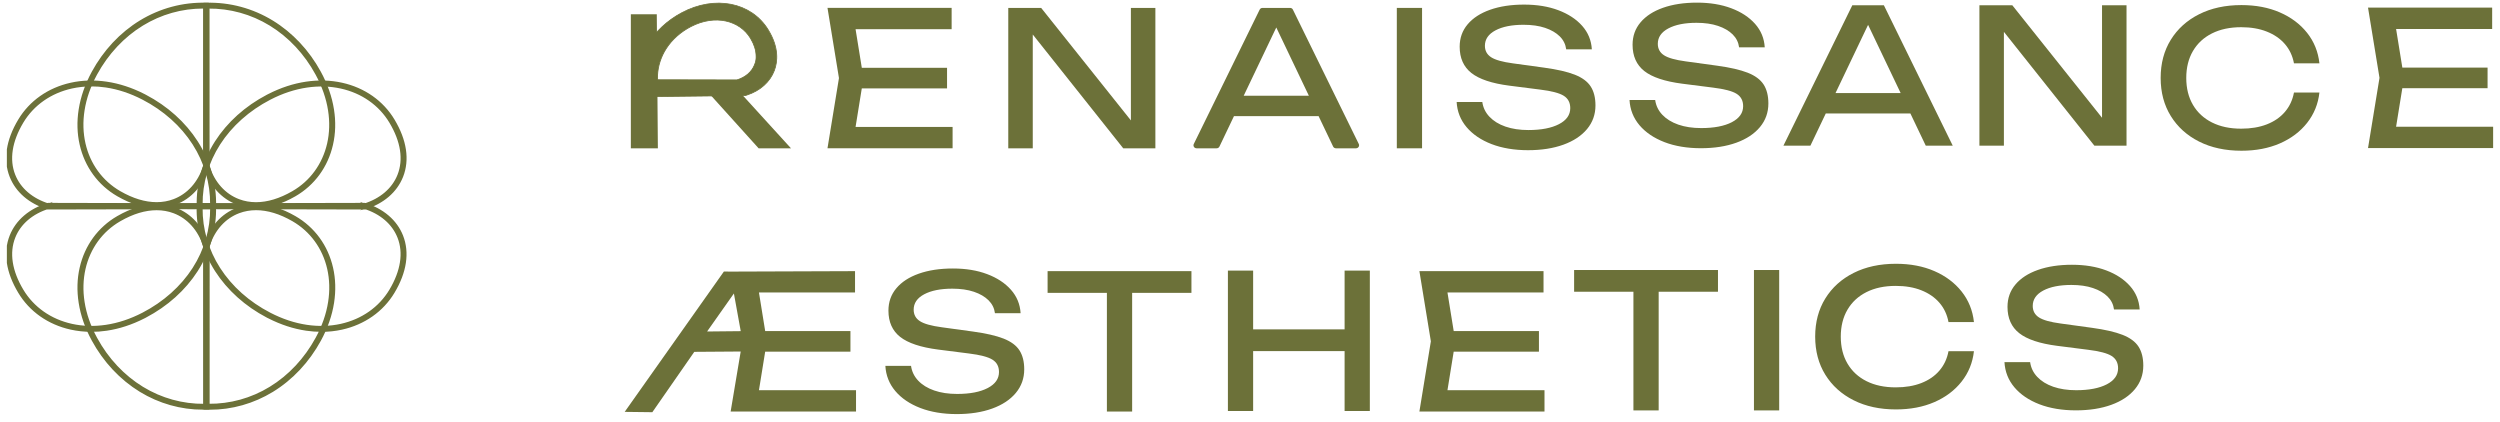 <?xml version="1.0" encoding="UTF-8"?> <svg xmlns="http://www.w3.org/2000/svg" width="243" height="41" viewBox="0 0 243 41" fill="none"> <g clip-path="url(#clip0_707_497)"> <path d="M24.889 20.038C24.268 20.038 23.674 19.932 23.114 19.722C21.643 19.168 20.531 17.935 19.989 16.242L19.983 16.227V16.212L19.977 0.454H20.076C22.309 0.392 24.506 0.982 26.429 2.155C28.321 3.312 29.912 5.01 31.033 7.069C31.675 8.252 32.097 9.464 32.287 10.676C32.468 11.829 32.435 12.956 32.194 14.027C31.714 16.127 30.449 17.864 28.631 18.914C27.336 19.663 26.07 20.041 24.892 20.041L24.889 20.038ZM20.188 16.198C20.712 17.82 21.779 19.006 23.186 19.536C23.722 19.737 24.295 19.84 24.889 19.84C26.028 19.84 27.26 19.471 28.523 18.74C30.292 17.72 31.524 16.029 31.989 13.983C32.227 12.938 32.257 11.835 32.082 10.709C31.895 9.52 31.479 8.329 30.849 7.167C29.747 5.14 28.18 3.465 26.317 2.329C24.458 1.194 22.336 0.616 20.178 0.654L20.184 16.203L20.188 16.198Z" fill="#6C7139" stroke="#6C7139" stroke-width="0.208" stroke-miterlimit="10"></path> <path d="M24.882 20.119C24.252 20.119 23.643 20.01 23.077 19.798C21.579 19.235 20.452 17.981 19.901 16.268L19.891 16.229V16.215L19.885 0.376L20.066 0.37C22.317 0.311 24.529 0.904 26.464 2.087C28.369 3.252 29.972 4.96 31.099 7.033C31.747 8.222 32.172 9.446 32.362 10.667C32.545 11.829 32.512 12.967 32.265 14.047C31.783 16.17 30.502 17.925 28.664 18.987C27.356 19.742 26.084 20.125 24.882 20.125V20.119ZM20.06 16.215C20.597 17.884 21.688 19.102 23.134 19.645C23.683 19.851 24.27 19.954 24.879 19.954C26.048 19.954 27.293 19.58 28.576 18.84C30.376 17.801 31.626 16.085 32.099 14.005C32.34 12.947 32.374 11.829 32.193 10.687C32.003 9.484 31.584 8.281 30.948 7.107C29.836 5.06 28.254 3.373 26.374 2.225C24.466 1.06 22.287 0.473 20.069 0.532H20.051L20.057 16.215H20.06ZM24.882 19.919C24.276 19.919 23.692 19.816 23.149 19.612C21.718 19.075 20.636 17.869 20.102 16.223V16.2L20.09 0.571H20.172C22.348 0.532 24.484 1.113 26.355 2.258C28.23 3.402 29.806 5.086 30.918 7.127C31.554 8.298 31.973 9.499 32.16 10.696C32.337 11.835 32.307 12.947 32.066 14.002C31.596 16.07 30.352 17.778 28.561 18.813C27.287 19.55 26.048 19.925 24.885 19.925L24.882 19.919ZM20.265 16.185C20.783 17.778 21.829 18.94 23.209 19.459C23.734 19.657 24.297 19.757 24.882 19.757C26.015 19.757 27.223 19.391 28.474 18.668C30.222 17.66 31.439 15.987 31.901 13.964C32.136 12.929 32.166 11.838 31.991 10.72C31.807 9.54 31.394 8.357 30.767 7.204C29.674 5.19 28.115 3.526 26.265 2.396C24.445 1.285 22.369 0.709 20.256 0.73L20.262 16.185H20.265Z" fill="#6C7139" stroke="#6C7139" stroke-width="0.208" stroke-miterlimit="10"></path> <path d="M35.423 20.176L19.303 20.14V20.043C19.246 17.857 19.855 15.71 21.06 13.831C22.247 11.982 23.986 10.428 26.093 9.339C27.301 8.714 28.543 8.304 29.781 8.121C30.96 7.947 32.111 7.983 33.202 8.225C35.347 8.699 37.116 9.941 38.183 11.723C39.346 13.663 39.627 15.53 38.997 17.123C38.427 18.562 37.161 19.645 35.435 20.173L35.42 20.179L35.423 20.176ZM19.505 19.94L35.393 19.975C37.053 19.465 38.267 18.427 38.81 17.049C39.416 15.516 39.138 13.708 38.011 11.823C36.972 10.089 35.248 8.879 33.16 8.419C32.093 8.183 30.966 8.151 29.814 8.319C28.6 8.499 27.38 8.9 26.192 9.516C24.119 10.59 22.404 12.118 21.238 13.938C20.072 15.755 19.475 17.828 19.508 19.94H19.505Z" fill="#6C7139"></path> <path d="M26.093 9.339C23.986 10.428 22.247 11.982 21.06 13.831C19.855 15.71 19.246 17.857 19.303 20.043V20.14L35.423 20.176L35.42 20.179L35.435 20.173C37.161 19.645 38.427 18.562 38.997 17.123C39.627 15.53 39.346 13.663 38.183 11.723C37.116 9.941 35.347 8.699 33.202 8.225C32.111 7.983 30.96 7.947 29.781 8.121C28.543 8.304 27.301 8.714 26.093 9.339ZM26.093 9.339L26.141 9.428M19.505 19.94L35.393 19.975C37.053 19.465 38.267 18.427 38.81 17.049C39.416 15.516 39.138 13.708 38.011 11.823C36.972 10.089 35.248 8.879 33.16 8.419C32.093 8.183 30.966 8.151 29.814 8.319C28.6 8.499 27.38 8.9 26.192 9.516C24.119 10.59 22.404 12.118 21.238 13.938C20.072 15.755 19.475 17.828 19.508 19.94H19.505Z" stroke="#6C7139" stroke-width="0.208" stroke-miterlimit="10"></path> <path d="M35.438 20.259H35.426L19.225 20.223V20.046C19.165 17.843 19.78 15.681 20.991 13.788C22.173 11.947 23.896 10.399 25.982 9.305L26.057 9.266H26.063L26.133 9.228C27.326 8.62 28.549 8.219 29.773 8.039C30.96 7.865 32.123 7.898 33.226 8.142C35.393 8.62 37.183 9.877 38.262 11.682C39.437 13.643 39.721 15.537 39.082 17.153C38.503 18.616 37.219 19.716 35.465 20.25L35.438 20.259ZM19.388 20.061L35.411 20.096C37.114 19.577 38.361 18.51 38.922 17.094C39.543 15.525 39.263 13.681 38.114 11.764C37.057 10.001 35.309 8.774 33.184 8.305C32.102 8.066 30.96 8.03 29.794 8.204C28.588 8.381 27.383 8.777 26.208 9.375L26.217 9.39L26.069 9.467L26.06 9.452C24.002 10.534 22.299 12.062 21.133 13.876C19.937 15.74 19.334 17.873 19.388 20.043V20.061ZM35.405 20.061H35.393L19.424 20.026V19.946C19.388 17.82 19.991 15.728 21.166 13.9C22.341 12.068 24.065 10.529 26.154 9.449C27.35 8.83 28.579 8.426 29.803 8.243C30.966 8.072 32.102 8.104 33.181 8.343C35.294 8.809 37.035 10.033 38.087 11.788C39.229 13.696 39.51 15.528 38.892 17.085C38.337 18.486 37.105 19.542 35.42 20.058H35.408L35.405 20.061ZM19.59 19.863L35.381 19.899C37.011 19.395 38.202 18.374 38.735 17.026C39.332 15.516 39.058 13.735 37.94 11.87C36.912 10.157 35.209 8.959 33.142 8.505C32.084 8.272 30.969 8.24 29.827 8.408C28.622 8.585 27.41 8.986 26.232 9.597C24.171 10.664 22.468 12.183 21.308 13.988C20.166 15.767 19.575 17.796 19.59 19.866V19.863Z" fill="#6C7139" stroke="#6C7139" stroke-width="0.208" stroke-miterlimit="10"></path> <path d="M15.231 20.038C15.852 20.038 16.445 19.932 17.006 19.722C18.476 19.168 19.588 17.935 20.131 16.242L20.137 16.227V16.212L20.143 0.454H20.044C17.81 0.392 15.614 0.982 13.691 2.155C11.798 3.312 10.207 5.01 9.086 7.069C8.444 8.252 8.022 9.464 7.832 10.676C7.652 11.829 7.685 12.956 7.926 14.027C8.405 16.127 9.671 17.864 11.488 18.914C12.784 19.663 14.05 20.041 15.228 20.041L15.231 20.038ZM19.932 16.198C19.408 17.82 18.341 19.006 16.933 19.536C16.397 19.737 15.825 19.84 15.231 19.84C14.092 19.84 12.859 19.471 11.596 18.74C9.827 17.72 8.595 16.029 8.131 13.983C7.893 12.938 7.863 11.835 8.037 10.709C8.224 9.52 8.64 8.329 9.27 7.167C10.373 5.14 11.94 3.465 13.802 2.329C15.662 1.194 17.783 0.616 19.941 0.654L19.935 16.203L19.932 16.198Z" fill="#6C7139" stroke="#6C7139" stroke-width="0.208" stroke-miterlimit="10"></path> <path d="M15.228 20.119C14.026 20.119 12.754 19.736 11.446 18.981C9.608 17.919 8.327 16.164 7.845 14.041C7.598 12.961 7.568 11.823 7.749 10.661C7.938 9.44 8.366 8.219 9.011 7.027C10.138 4.957 11.739 3.246 13.646 2.081C15.581 0.901 17.79 0.308 20.044 0.367L20.225 0.373V0.453L20.219 16.241L20.21 16.268C19.658 17.981 18.531 19.238 17.033 19.798C16.467 20.01 15.858 20.119 15.228 20.119ZM19.736 0.527C17.624 0.527 15.557 1.111 13.733 2.222C11.853 3.37 10.271 5.06 9.159 7.104C8.52 8.278 8.101 9.481 7.914 10.684C7.737 11.826 7.767 12.944 8.008 14.002C8.481 16.082 9.732 17.798 11.531 18.837C12.811 19.577 14.056 19.951 15.228 19.951C15.837 19.951 16.425 19.848 16.973 19.642C18.42 19.099 19.514 17.881 20.047 16.215V16.209L20.056 0.53H20.038C19.935 0.527 19.836 0.524 19.733 0.524L19.736 0.527ZM15.228 19.919C14.065 19.919 12.826 19.544 11.552 18.807C9.762 17.775 8.517 16.064 8.047 13.997C7.806 12.941 7.776 11.829 7.954 10.69C8.14 9.493 8.559 8.292 9.195 7.121C10.304 5.08 11.88 3.399 13.758 2.252C15.629 1.108 17.766 0.524 19.942 0.562H20.023V0.645L20.017 16.206V16.218C19.48 17.866 18.395 19.07 16.964 19.606C16.422 19.81 15.837 19.913 15.231 19.913L15.228 19.919ZM19.733 0.727C17.66 0.727 15.629 1.302 13.842 2.394C11.992 3.523 10.437 5.187 9.34 7.201C8.713 8.354 8.3 9.537 8.116 10.717C7.941 11.835 7.972 12.926 8.207 13.961C8.668 15.985 9.885 17.654 11.633 18.666C12.884 19.388 14.092 19.754 15.225 19.754C15.81 19.754 16.373 19.654 16.898 19.456C18.278 18.937 19.324 17.775 19.842 16.182L19.848 0.727C19.809 0.727 19.77 0.727 19.73 0.727H19.733Z" fill="#6C7139" stroke="#6C7139" stroke-width="0.208" stroke-miterlimit="10"></path> <path d="M4.691 20.176L20.811 20.14V20.043C20.868 17.857 20.259 15.71 19.054 13.831C17.866 11.982 16.128 10.428 14.021 9.339C12.813 8.714 11.571 8.304 10.332 8.121C9.154 7.947 8.003 7.983 6.912 8.225C4.766 8.699 2.997 9.941 1.931 11.723C0.764 13.663 0.481 15.53 1.111 17.123C1.68 18.562 2.946 19.645 4.673 20.173L4.688 20.179L4.691 20.176ZM20.609 19.94L4.721 19.975C3.061 19.465 1.846 18.427 1.304 17.049C0.698 15.516 0.975 13.708 2.102 11.823C3.142 10.089 4.866 8.879 6.954 8.419C8.021 8.183 9.148 8.151 10.299 8.319C11.514 8.499 12.734 8.9 13.922 9.516C15.995 10.59 17.71 12.118 18.876 13.938C20.042 15.755 20.639 17.828 20.606 19.94H20.609Z" fill="#6C7139"></path> <path d="M14.021 9.339C16.128 10.428 17.866 11.982 19.054 13.831C20.259 15.71 20.868 17.857 20.811 20.043V20.14L4.691 20.176L4.688 20.179L4.673 20.173C2.946 19.645 1.68 18.562 1.111 17.123C0.481 15.53 0.764 13.663 1.931 11.723C2.997 9.941 4.766 8.699 6.912 8.225C8.003 7.983 9.154 7.947 10.332 8.121C11.571 8.304 12.813 8.714 14.021 9.339ZM14.021 9.339L13.973 9.428M20.609 19.94L4.721 19.975C3.061 19.465 1.846 18.427 1.304 17.049C0.698 15.516 0.975 13.708 2.102 11.823C3.142 10.089 4.866 8.879 6.954 8.419C8.021 8.183 9.148 8.151 10.299 8.319C11.514 8.499 12.734 8.9 13.922 9.516C15.995 10.59 17.71 12.118 18.876 13.938C20.042 15.755 20.639 17.828 20.606 19.94H20.609Z" stroke="#6C7139" stroke-width="0.208" stroke-miterlimit="10"></path> <path d="M4.682 20.259L4.655 20.25C2.901 19.716 1.618 18.616 1.039 17.153C0.4 15.537 0.683 13.643 1.859 11.682C2.937 9.88 4.728 8.623 6.894 8.142C7.997 7.898 9.157 7.865 10.348 8.039C11.571 8.219 12.795 8.62 13.988 9.228L14.136 9.305C16.221 10.399 17.945 11.947 19.126 13.788C20.341 15.678 20.953 17.843 20.898 20.046V20.223L4.682 20.259ZM8.874 8.095C8.211 8.095 7.56 8.166 6.933 8.305C4.812 8.774 3.061 10.004 2.003 11.764C0.855 13.681 0.575 15.525 1.196 17.094C1.756 18.51 3.001 19.574 4.706 20.093L20.73 20.061V20.043C20.784 17.873 20.181 15.74 18.985 13.876C17.822 12.062 16.119 10.531 14.057 9.452L14.049 9.467L13.901 9.39L13.91 9.375C12.732 8.777 11.526 8.381 10.324 8.204C9.836 8.134 9.35 8.095 8.874 8.095ZM4.712 20.058H4.7C3.016 19.536 1.783 18.48 1.229 17.079C0.614 15.522 0.891 13.69 2.033 11.782C3.085 10.027 4.827 8.806 6.939 8.337C8.018 8.098 9.154 8.066 10.318 8.237C11.544 8.417 12.771 8.824 13.967 9.443C16.055 10.523 17.779 12.062 18.955 13.894C20.127 15.723 20.73 17.814 20.696 19.94V20.02L4.712 20.055V20.058ZM8.874 8.296C8.226 8.296 7.59 8.364 6.976 8.499C4.908 8.957 3.206 10.151 2.178 11.865C1.063 13.729 0.786 15.51 1.382 17.02C1.916 18.368 3.106 19.389 4.737 19.893L20.528 19.858C20.546 17.79 19.952 15.758 18.81 13.979C17.65 12.171 15.947 10.652 13.886 9.588C12.704 8.977 11.496 8.576 10.291 8.399C9.811 8.328 9.338 8.293 8.871 8.293L8.874 8.296Z" fill="#6C7139" stroke="#6C7139" stroke-width="0.208" stroke-miterlimit="10"></path> <path d="M15.231 20.046C15.852 20.046 16.445 20.152 17.006 20.361C18.476 20.916 19.588 22.149 20.131 23.842L20.137 23.857V23.871L20.143 39.63H20.044C17.81 39.692 15.614 39.102 13.691 37.928C11.798 36.772 10.207 35.073 9.086 33.014C8.444 31.832 8.022 30.62 7.832 29.407C7.652 28.254 7.685 27.128 7.926 26.057C8.405 23.957 9.671 22.22 11.488 21.17C12.784 20.421 14.05 20.043 15.228 20.043L15.231 20.046ZM19.932 23.886C19.408 22.264 18.341 21.078 16.933 20.547C16.397 20.347 15.825 20.244 15.231 20.244C14.092 20.244 12.859 20.612 11.596 21.344C9.827 22.364 8.595 24.054 8.131 26.101C7.893 27.145 7.863 28.248 8.037 29.375C8.224 30.564 8.64 31.755 9.27 32.917C10.373 34.943 11.94 36.619 13.802 37.754C15.662 38.89 17.783 39.468 19.941 39.429L19.935 23.88L19.932 23.886Z" fill="#6C7139" stroke="#6C7139" stroke-width="0.208" stroke-miterlimit="10"></path> <path d="M19.736 39.718C17.594 39.718 15.493 39.125 13.646 37.996C11.742 36.831 10.138 35.123 9.011 33.05C8.363 31.861 7.938 30.637 7.749 29.416C7.568 28.254 7.598 27.115 7.845 26.036C8.327 23.912 9.608 22.157 11.446 21.096C12.754 20.34 14.026 19.957 15.228 19.957C15.858 19.957 16.467 20.066 17.033 20.279C18.531 20.842 19.658 22.095 20.21 23.809L20.219 23.847V23.862L20.225 39.7L20.044 39.706C19.942 39.706 19.839 39.709 19.736 39.709V39.718ZM15.228 20.125C14.059 20.125 12.814 20.5 11.531 21.24C9.732 22.278 8.481 23.995 8.008 26.074C7.767 27.133 7.734 28.251 7.914 29.392C8.104 30.596 8.523 31.799 9.159 32.973C10.271 35.02 11.853 36.707 13.733 37.854C15.641 39.019 17.823 39.606 20.038 39.547H20.056L20.05 23.865C19.514 22.196 18.423 20.977 16.976 20.435C16.428 20.228 15.84 20.125 15.231 20.125H15.228ZM19.736 39.518C17.633 39.518 15.569 38.934 13.755 37.828C11.88 36.683 10.304 34.999 9.192 32.958C8.556 31.787 8.137 30.587 7.95 29.389C7.773 28.251 7.803 27.139 8.044 26.083C8.514 24.015 9.759 22.308 11.549 21.273C12.823 20.535 14.062 20.16 15.225 20.16C15.831 20.16 16.416 20.264 16.958 20.467C18.39 21.004 19.471 22.21 20.005 23.856V23.88L20.017 39.509H19.935C19.869 39.509 19.8 39.512 19.733 39.512L19.736 39.518ZM15.228 20.329C14.095 20.329 12.887 20.694 11.636 21.417C9.888 22.426 8.671 24.098 8.21 26.121C7.975 27.157 7.944 28.248 8.119 29.366C8.303 30.545 8.716 31.728 9.343 32.881C10.437 34.896 11.995 36.559 13.845 37.689C15.665 38.801 17.738 39.376 19.854 39.355L19.848 23.9C19.33 22.308 18.284 21.146 16.904 20.627C16.379 20.429 15.816 20.329 15.231 20.329H15.228Z" fill="#6C7139" stroke="#6C7139" stroke-width="0.208" stroke-miterlimit="10"></path> <path d="M4.699 19.904L20.819 19.94V20.037C20.876 22.223 20.267 24.37 19.062 26.248C17.874 28.098 16.136 29.652 14.029 30.741C12.821 31.366 11.579 31.776 10.34 31.959C9.162 32.133 8.011 32.097 6.92 31.855C4.774 31.381 3.005 30.139 1.939 28.357C0.775 26.417 0.495 24.55 1.125 22.957C1.694 21.518 2.96 20.435 4.687 19.907L4.702 19.901L4.699 19.904ZM20.617 20.14L4.729 20.105C3.069 20.615 1.854 21.653 1.312 23.031C0.706 24.564 0.983 26.372 2.11 28.257C3.15 29.991 4.874 31.201 6.962 31.661C8.029 31.897 9.156 31.929 10.307 31.761C11.522 31.581 12.742 31.18 13.93 30.564C16.003 29.49 17.718 27.962 18.884 26.142C20.05 24.326 20.647 22.252 20.614 20.14H20.617Z" fill="#6C7139"></path> <path d="M14.029 30.741C16.136 29.652 17.874 28.098 19.062 26.248C20.267 24.37 20.876 22.223 20.819 20.037V19.94L4.699 19.904L4.702 19.901L4.687 19.907C2.96 20.435 1.694 21.518 1.125 22.957C0.495 24.55 0.775 26.417 1.939 28.357C3.005 30.139 4.774 31.381 6.92 31.855C8.011 32.097 9.162 32.133 10.34 31.959C11.579 31.776 12.821 31.366 14.029 30.741ZM14.029 30.741L13.981 30.652M20.617 20.14L4.729 20.105C3.069 20.615 1.854 21.653 1.312 23.031C0.706 24.564 0.983 26.372 2.11 28.257C3.15 29.991 4.874 31.201 6.962 31.661C8.029 31.897 9.156 31.929 10.307 31.761C11.522 31.581 12.742 31.18 13.93 30.564C16.003 29.49 17.718 27.962 18.884 26.142C20.05 24.326 20.647 22.252 20.614 20.14H20.617Z" stroke="#6C7139" stroke-width="0.208" stroke-miterlimit="10"></path> <path d="M8.874 32.15C8.199 32.15 7.536 32.079 6.894 31.938C4.728 31.46 2.937 30.203 1.859 28.398C0.683 26.437 0.4 24.546 1.039 22.93C1.618 21.467 2.901 20.367 4.655 19.833L4.682 19.824H4.694L20.895 19.86V20.037C20.956 22.24 20.341 24.402 19.129 26.295C17.948 28.136 16.224 29.684 14.139 30.778L14.073 30.814C14.073 30.814 14.067 30.814 14.067 30.817L13.991 30.855C12.798 31.463 11.574 31.864 10.351 32.044C9.854 32.117 9.362 32.153 8.877 32.153L8.874 32.15ZM4.706 19.986C3.004 20.506 1.756 21.573 1.196 22.989C0.575 24.558 0.855 26.401 2.003 28.319C3.061 30.082 4.809 31.309 6.933 31.778C8.015 32.017 9.157 32.053 10.324 31.878C11.529 31.701 12.735 31.306 13.91 30.708L13.901 30.693L14.049 30.616L14.057 30.631C16.119 29.549 17.819 28.021 18.985 26.207C20.181 24.343 20.784 22.21 20.73 20.04V20.022L4.706 19.986ZM8.874 31.949C8.214 31.949 7.566 31.878 6.939 31.743C4.827 31.277 3.085 30.053 2.033 28.298C0.891 26.39 0.611 24.558 1.229 23.001C1.783 21.6 3.016 20.544 4.7 20.028H4.712L4.725 20.025L20.693 20.06V20.14C20.73 22.266 20.127 24.358 18.952 26.186C17.776 28.018 16.052 29.557 13.964 30.637C12.768 31.256 11.538 31.66 10.315 31.843C9.83 31.914 9.347 31.949 8.871 31.949H8.874ZM4.74 20.187C3.109 20.691 1.919 21.712 1.386 23.06C0.789 24.57 1.063 26.351 2.181 28.215C3.209 29.929 4.911 31.126 6.979 31.581C8.036 31.814 9.151 31.846 10.294 31.678C11.499 31.501 12.71 31.1 13.889 30.489C15.95 29.422 17.653 27.903 18.813 26.098C19.955 24.319 20.546 22.29 20.531 20.219L4.74 20.184V20.187Z" fill="#6C7139" stroke="#6C7139" stroke-width="0.208" stroke-miterlimit="10"></path> <path d="M24.889 20.046C24.268 20.046 23.674 20.152 23.114 20.361C21.643 20.916 20.531 22.149 19.989 23.842L19.983 23.857V23.871L19.977 39.63H20.076C22.309 39.692 24.506 39.102 26.429 37.928C28.321 36.772 29.912 35.073 31.033 33.014C31.675 31.832 32.097 30.62 32.287 29.407C32.468 28.254 32.435 27.128 32.194 26.057C31.714 23.957 30.449 22.22 28.631 21.17C27.336 20.421 26.07 20.043 24.892 20.043L24.889 20.046ZM20.188 23.886C20.712 22.264 21.779 21.078 23.186 20.547C23.722 20.347 24.295 20.244 24.889 20.244C26.028 20.244 27.26 20.612 28.523 21.344C30.292 22.364 31.524 24.054 31.989 26.101C32.227 27.145 32.257 28.248 32.082 29.375C31.895 30.564 31.479 31.755 30.849 32.917C29.747 34.943 28.18 36.619 26.317 37.754C24.458 38.89 22.336 39.468 20.178 39.429L20.184 23.88L20.188 23.886Z" fill="#6C7139" stroke="#6C7139" stroke-width="0.208" stroke-miterlimit="10"></path> <path d="M20.38 39.718C20.278 39.718 20.175 39.718 20.073 39.715L19.892 39.709V39.63L19.898 23.841L19.907 23.815C20.459 22.101 21.586 20.845 23.083 20.284C23.65 20.072 24.259 19.963 24.888 19.963C26.091 19.963 27.363 20.346 28.67 21.101C30.509 22.163 31.79 23.918 32.272 26.042C32.519 27.121 32.549 28.26 32.368 29.422C32.178 30.643 31.75 31.864 31.105 33.055C29.978 35.126 28.378 36.837 26.471 38.002C24.623 39.131 22.523 39.724 20.38 39.724V39.718ZM20.058 39.55H20.076C22.294 39.609 24.473 39.025 26.38 37.857C28.261 36.71 29.843 35.02 30.955 32.976C31.594 31.802 32.013 30.599 32.199 29.395C32.377 28.254 32.347 27.136 32.106 26.077C31.633 23.998 30.382 22.281 28.583 21.243C27.302 20.503 26.058 20.128 24.885 20.128C24.277 20.128 23.689 20.231 23.141 20.438C21.694 20.98 20.6 22.199 20.067 23.865V23.871L20.058 39.55ZM20.38 39.517C20.314 39.517 20.244 39.517 20.178 39.517H20.097V39.435L20.103 23.874V23.862C20.639 22.213 21.724 21.01 23.156 20.473C23.698 20.27 24.283 20.166 24.888 20.166C26.052 20.166 27.29 20.541 28.565 21.278C30.355 22.311 31.6 24.021 32.07 26.089C32.311 27.145 32.341 28.257 32.163 29.395C31.976 30.593 31.557 31.793 30.922 32.964C29.813 35.005 28.236 36.686 26.359 37.833C24.545 38.942 22.481 39.523 20.377 39.523L20.38 39.517ZM20.263 39.352C22.378 39.373 24.451 38.801 26.272 37.686C28.122 36.556 29.677 34.893 30.774 32.878C31.401 31.725 31.814 30.543 31.997 29.363C32.172 28.245 32.142 27.154 31.907 26.118C31.446 24.095 30.229 22.426 28.481 21.414C27.23 20.691 26.021 20.326 24.888 20.326C24.304 20.326 23.74 20.426 23.216 20.624C21.836 21.143 20.79 22.305 20.272 23.897L20.266 39.352H20.263Z" fill="#6C7139" stroke="#6C7139" stroke-width="0.208" stroke-miterlimit="10"></path> <path d="M35.423 19.904L19.303 19.94V20.037C19.246 22.223 19.855 24.37 21.06 26.248C22.247 28.098 23.986 29.652 26.093 30.741C27.301 31.366 28.543 31.776 29.781 31.959C30.96 32.133 32.111 32.097 33.202 31.855C35.347 31.381 37.116 30.139 38.183 28.357C39.346 26.417 39.627 24.55 38.997 22.957C38.427 21.518 37.161 20.435 35.435 19.907L35.42 19.901L35.423 19.904ZM19.505 20.14L35.393 20.105C37.053 20.615 38.267 21.653 38.81 23.031C39.416 24.564 39.138 26.372 38.011 28.257C36.972 29.991 35.248 31.201 33.16 31.661C32.093 31.897 30.966 31.929 29.814 31.761C28.6 31.581 27.38 31.18 26.192 30.564C24.119 29.49 22.404 27.962 21.238 26.142C20.072 24.326 19.475 22.252 19.508 20.14H19.505Z" fill="#6C7139"></path> <path d="M26.093 30.741C23.986 29.652 22.247 28.098 21.06 26.248C19.855 24.37 19.246 22.223 19.303 20.037V19.94L35.423 19.904L35.42 19.901L35.435 19.907C37.161 20.435 38.427 21.518 38.997 22.957C39.627 24.55 39.346 26.417 38.183 28.357C37.116 30.139 35.347 31.381 33.202 31.855C32.111 32.097 30.96 32.133 29.781 31.959C28.543 31.776 27.301 31.366 26.093 30.741ZM26.093 30.741L26.141 30.652M19.505 20.14L35.393 20.105C37.053 20.615 38.267 21.653 38.81 23.031C39.416 24.564 39.138 26.372 38.011 28.257C36.972 29.991 35.248 31.201 33.16 31.661C32.093 31.897 30.966 31.929 29.814 31.761C28.6 31.581 27.38 31.18 26.192 30.564C24.119 29.49 22.404 27.962 21.238 26.142C20.072 24.326 19.475 22.252 19.508 20.14H19.505Z" stroke="#6C7139" stroke-width="0.208" stroke-miterlimit="10"></path> <path d="M31.245 32.15C30.76 32.15 30.269 32.114 29.772 32.041C28.548 31.861 27.325 31.46 26.131 30.852L26.056 30.814C26.056 30.814 26.053 30.814 26.05 30.814L25.981 30.778C23.895 29.684 22.172 28.136 20.99 26.295C19.776 24.405 19.164 22.24 19.218 20.037V19.86L35.434 19.824L35.461 19.833C37.215 20.367 38.499 21.467 39.078 22.93C39.716 24.546 39.433 26.44 38.258 28.401C37.179 30.203 35.389 31.46 33.222 31.94C32.58 32.082 31.917 32.153 31.242 32.153L31.245 32.15ZM26.21 30.708C27.388 31.306 28.593 31.701 29.796 31.878C30.965 32.05 32.104 32.017 33.186 31.778C35.308 31.309 37.059 30.079 38.116 28.319C39.264 26.401 39.545 24.558 38.924 22.989C38.363 21.573 37.119 20.509 35.413 19.989L19.39 20.022V20.04C19.336 22.21 19.938 24.343 21.135 26.207C22.301 28.021 24.001 29.551 26.062 30.631L26.071 30.616L26.219 30.693L26.21 30.708ZM31.245 31.949C30.769 31.949 30.29 31.914 29.802 31.843C28.575 31.663 27.349 31.256 26.152 30.637C24.064 29.557 22.34 28.018 21.165 26.186C19.993 24.358 19.39 22.266 19.423 20.14V20.06L35.407 20.025H35.419C37.104 20.547 38.336 21.603 38.891 23.004C39.505 24.561 39.228 26.393 38.086 28.301C37.034 30.056 35.292 31.277 33.18 31.746C32.553 31.884 31.905 31.952 31.245 31.952V31.949ZM19.589 20.219C19.571 22.287 20.164 24.319 21.307 26.098C22.467 27.906 24.169 29.425 26.231 30.489C27.412 31.1 28.62 31.501 29.826 31.678C30.968 31.846 32.083 31.814 33.141 31.581C35.208 31.123 36.911 29.929 37.938 28.215C39.053 26.351 39.331 24.57 38.734 23.06C38.201 21.712 37.01 20.691 35.38 20.187L19.589 20.222V20.219Z" fill="#6C7139" stroke="#6C7139" stroke-width="0.208" stroke-miterlimit="10"></path> <path d="M73.77 37.928L74.376 34.179H82.663V32.177H74.376L73.77 28.428H83.109V26.355L71.067 26.399L70.362 26.393L60.719 40.034L63.407 40.066L67.484 34.2L71.996 34.167L71.019 39.998H83.206V37.925H73.773L73.77 37.928ZM71.335 28.525L71.999 32.188L68.729 32.221L71.335 28.525Z" fill="#6C7139"></path> <path d="M86.06 35.562H88.552C88.628 36.108 88.86 36.589 89.249 36.999C89.64 37.412 90.156 37.73 90.801 37.954C91.445 38.178 92.19 38.291 93.031 38.291C94.281 38.291 95.273 38.099 96.005 37.718C96.737 37.335 97.102 36.819 97.102 36.161C97.102 35.627 96.891 35.226 96.469 34.961C96.047 34.695 95.285 34.495 94.182 34.359L91.171 33.976C89.487 33.757 88.26 33.347 87.498 32.749C86.735 32.147 86.356 31.294 86.356 30.191C86.356 29.354 86.612 28.628 87.127 28.018C87.642 27.404 88.369 26.932 89.312 26.599C90.255 26.266 91.358 26.098 92.621 26.098C93.883 26.098 94.984 26.28 95.948 26.643C96.915 27.006 97.687 27.513 98.262 28.162C98.838 28.811 99.151 29.572 99.203 30.445H96.71C96.647 29.961 96.442 29.543 96.086 29.189C95.734 28.838 95.258 28.56 94.664 28.36C94.067 28.159 93.368 28.059 92.564 28.059C91.424 28.059 90.511 28.242 89.83 28.605C89.149 28.967 88.809 29.466 88.809 30.097C88.809 30.584 89.011 30.955 89.414 31.215C89.818 31.477 90.52 31.672 91.524 31.808L94.574 32.227C95.824 32.398 96.816 32.625 97.539 32.908C98.265 33.194 98.781 33.574 99.091 34.055C99.401 34.536 99.555 35.149 99.555 35.901C99.555 36.775 99.281 37.538 98.738 38.193C98.193 38.848 97.427 39.355 96.442 39.712C95.457 40.069 94.305 40.249 92.992 40.249C91.678 40.249 90.472 40.051 89.451 39.656C88.429 39.261 87.618 38.712 87.025 38.01C86.431 37.305 86.109 36.489 86.057 35.553L86.06 35.562Z" fill="#6C7139"></path> <path d="M101.826 26.355H115.808V28.466H101.826V26.355ZM107.59 27.463H110.044V40.002H107.59V27.463Z" fill="#6C7139"></path> <path d="M119.352 26.302H121.805V39.949H119.352V26.302ZM120.672 32.015H131.864V34.127H120.672V32.015ZM130.695 26.302H133.148V39.949H130.695V26.302Z" fill="#6C7139"></path> <path d="M141.461 33.179L140.475 39.276L139.303 37.928H150.125V40.002H137.965L139.08 33.176L137.965 26.352H150.031V28.425H139.303L140.475 27.077L141.461 33.174V33.179ZM149.585 32.18V34.182H139.842V32.18H149.585Z" fill="#6C7139"></path> <path d="M153.004 26.245H166.987V28.357H153.004V26.245ZM158.769 27.354H161.222V39.892H158.769V27.354Z" fill="#6C7139"></path> <path d="M170.484 26.245H172.937V39.892H170.484V26.245Z" fill="#6C7139"></path> <path d="M191.867 34.133C191.744 35.248 191.343 36.236 190.668 37.091C189.993 37.947 189.11 38.61 188.019 39.085C186.928 39.56 185.683 39.796 184.282 39.796C182.721 39.796 181.35 39.498 180.172 38.905C178.993 38.312 178.077 37.483 177.42 36.422C176.763 35.36 176.435 34.127 176.435 32.717C176.435 31.308 176.763 30.075 177.42 29.013C178.077 27.951 178.993 27.122 180.172 26.529C181.35 25.937 182.718 25.639 184.282 25.639C185.683 25.639 186.928 25.875 188.019 26.349C189.11 26.824 189.993 27.485 190.668 28.334C191.343 29.184 191.744 30.172 191.867 31.302H189.393C189.258 30.573 188.962 29.948 188.51 29.426C188.058 28.904 187.471 28.5 186.753 28.216C186.033 27.93 185.204 27.789 184.261 27.789C183.17 27.789 182.224 27.989 181.425 28.39C180.627 28.792 180.009 29.361 179.575 30.101C179.141 30.841 178.924 31.715 178.924 32.72C178.924 33.726 179.141 34.602 179.575 35.339C180.009 36.08 180.627 36.649 181.425 37.05C182.224 37.451 183.17 37.652 184.261 37.652C185.204 37.652 186.033 37.513 186.753 37.233C187.474 36.953 188.058 36.551 188.51 36.024C188.962 35.496 189.258 34.867 189.393 34.139H191.867V34.133Z" fill="#6C7139"></path> <path d="M194.836 35.2H197.329C197.404 35.746 197.636 36.226 198.025 36.636C198.416 37.049 198.932 37.368 199.577 37.592C200.222 37.816 200.966 37.928 201.807 37.928C203.057 37.928 204.049 37.736 204.781 37.356C205.513 36.976 205.878 36.456 205.878 35.799C205.878 35.265 205.667 34.864 205.245 34.598C204.823 34.333 204.061 34.132 202.958 33.997L199.944 33.613C198.26 33.395 197.033 32.985 196.271 32.386C195.508 31.785 195.129 30.932 195.129 29.829C195.129 28.991 195.385 28.266 195.9 27.655C196.415 27.042 197.142 26.57 198.085 26.237C199.028 25.904 200.131 25.735 201.394 25.735C202.657 25.735 203.756 25.918 204.721 26.281C205.688 26.644 206.46 27.151 207.035 27.8C207.611 28.449 207.924 29.21 207.975 30.083H205.483C205.42 29.599 205.215 29.18 204.859 28.826C204.507 28.475 204.031 28.198 203.437 27.998C202.843 27.797 202.141 27.697 201.337 27.697C200.194 27.697 199.284 27.88 198.603 28.242C197.922 28.605 197.582 29.104 197.582 29.735C197.582 30.221 197.784 30.593 198.187 30.853C198.591 31.115 199.293 31.31 200.297 31.445L203.347 31.864C204.597 32.035 205.586 32.262 206.312 32.546C207.038 32.832 207.554 33.212 207.864 33.693C208.174 34.174 208.328 34.787 208.328 35.539C208.328 36.412 208.054 37.176 207.511 37.831C206.966 38.486 206.2 38.993 205.215 39.35C204.23 39.707 203.078 39.887 201.768 39.887C200.457 39.887 199.248 39.689 198.227 39.294C197.205 38.899 196.394 38.35 195.801 37.648C195.207 36.943 194.885 36.126 194.833 35.191L194.836 35.2Z" fill="#6C7139"></path> <path d="M83.928 7.591L82.943 13.687L81.77 12.339H92.592V14.413H80.432L81.547 7.588L80.432 0.763H92.499V2.836H81.77L82.943 1.488L83.928 7.585V7.591ZM92.053 6.591V8.593H82.31V6.591H92.053Z" fill="#6C7139"></path> <path d="M110.926 12.961L109.923 13.071V0.769H112.303V14.415H109.178L99.399 2.113L100.385 2.004V14.415H98.004V0.769H101.201L110.926 12.961Z" fill="#6C7139"></path> <path d="M125.67 0.937L132.074 13.994C132.17 14.188 132.023 14.415 131.803 14.415H129.853C129.735 14.415 129.63 14.348 129.579 14.244L123.78 2.096C123.687 1.901 123.832 1.674 124.055 1.674C124.275 1.674 124.422 1.898 124.329 2.096L118.531 14.244C118.483 14.348 118.374 14.415 118.257 14.415H116.307C116.084 14.415 115.939 14.188 116.036 13.994L122.439 0.937C122.491 0.833 122.596 0.769 122.711 0.769H125.399C125.516 0.769 125.622 0.833 125.67 0.937ZM119.118 10.991V9.599C119.118 9.437 119.254 9.304 119.42 9.304H128.56C128.726 9.304 128.861 9.437 128.861 9.599V10.991C128.861 11.153 128.726 11.286 128.56 11.286H119.42C119.254 11.286 119.118 11.153 119.118 10.991Z" fill="#6C7139"></path> <path d="M135.771 0.769H138.224V14.415H135.771V0.769Z" fill="#6C7139"></path> <path d="M141.588 9.912H144.08C144.155 10.458 144.387 10.938 144.776 11.348C145.168 11.761 145.683 12.08 146.328 12.304C146.973 12.528 147.717 12.64 148.558 12.64C149.809 12.64 150.8 12.448 151.532 12.068C152.265 11.688 152.629 11.168 152.629 10.511C152.629 9.977 152.418 9.576 151.997 9.31C151.575 9.045 150.812 8.844 149.709 8.709L146.696 8.325C145.011 8.107 143.785 7.697 143.022 7.098C142.26 6.497 141.88 5.644 141.88 4.541C141.88 3.703 142.136 2.978 142.651 2.367C143.167 1.754 143.893 1.282 144.836 0.949C145.78 0.615 146.883 0.447 148.145 0.447C149.408 0.447 150.508 0.63 151.472 0.993C152.436 1.356 153.211 1.863 153.787 2.512C154.362 3.161 154.676 3.922 154.727 4.795H152.235C152.171 4.311 151.966 3.892 151.611 3.538C151.258 3.187 150.782 2.91 150.188 2.709C149.595 2.509 148.893 2.409 148.088 2.409C146.946 2.409 146.036 2.591 145.355 2.954C144.674 3.317 144.333 3.816 144.333 4.447C144.333 4.933 144.535 5.305 144.939 5.564C145.343 5.827 146.045 6.022 147.048 6.157L150.098 6.576C151.349 6.747 152.337 6.974 153.063 7.257C153.79 7.544 154.305 7.924 154.615 8.405C154.926 8.886 155.079 9.499 155.079 10.251C155.079 11.124 154.805 11.888 154.263 12.543C153.717 13.198 152.952 13.705 151.966 14.062C150.981 14.419 149.83 14.599 148.519 14.599C147.208 14.599 146 14.401 144.978 14.006C143.956 13.611 143.146 13.062 142.552 12.36C141.958 11.655 141.636 10.838 141.585 9.903L141.588 9.912Z" fill="#6C7139"></path> <path d="M158.391 9.721H160.883C160.959 10.266 161.191 10.747 161.579 11.157C161.971 11.57 162.486 11.888 163.131 12.113C163.776 12.337 164.521 12.449 165.361 12.449C166.612 12.449 167.603 12.257 168.336 11.877C169.068 11.493 169.433 10.977 169.433 10.319C169.433 9.785 169.222 9.384 168.8 9.119C168.378 8.853 167.616 8.653 166.513 8.517L163.502 8.134C161.817 7.915 160.591 7.506 159.828 6.907C159.066 6.305 158.686 5.453 158.686 4.35C158.686 3.512 158.942 2.786 159.458 2.176C159.973 1.562 160.699 1.091 161.643 0.757C162.586 0.424 163.689 0.256 164.952 0.256C166.214 0.256 167.314 0.439 168.279 0.802C169.246 1.164 170.017 1.672 170.593 2.32C171.169 2.969 171.482 3.73 171.533 4.603H169.041C168.978 4.12 168.773 3.701 168.417 3.347C168.065 2.996 167.588 2.719 166.995 2.518C166.398 2.317 165.699 2.217 164.894 2.217C163.755 2.217 162.842 2.4 162.161 2.763C161.48 3.126 161.139 3.624 161.139 4.255C161.139 4.742 161.341 5.114 161.745 5.373C162.149 5.636 162.851 5.83 163.855 5.966L166.904 6.385C168.155 6.556 169.146 6.783 169.87 7.066C170.596 7.352 171.111 7.733 171.422 8.213C171.732 8.694 171.886 9.308 171.886 10.06C171.886 10.933 171.612 11.697 171.069 12.351C170.524 13.006 169.758 13.514 168.773 13.87C167.787 14.227 166.636 14.407 165.322 14.407C164.008 14.407 162.803 14.21 161.781 13.814C160.76 13.419 159.949 12.87 159.355 12.169C158.762 11.464 158.439 10.647 158.388 9.712L158.391 9.721Z" fill="#6C7139"></path> <path d="M205.321 12.705L204.317 12.814V0.512H206.698V14.159H203.573L193.794 1.857L194.779 1.748V14.159H192.399V0.512H195.596L205.321 12.705Z" fill="#6C7139"></path> <path d="M225.448 8.988C225.325 10.103 224.924 11.091 224.249 11.947C223.574 12.802 222.691 13.466 221.6 13.941C220.509 14.415 219.264 14.651 217.863 14.651C216.302 14.651 214.931 14.354 213.752 13.761C212.574 13.168 211.658 12.339 211.001 11.277C210.344 10.215 210.016 8.983 210.016 7.573C210.016 6.163 210.344 4.93 211.001 3.868C211.658 2.806 212.574 1.978 213.752 1.385C214.931 0.792 216.299 0.494 217.863 0.494C219.264 0.494 220.509 0.73 221.6 1.205C222.691 1.68 223.574 2.34 224.249 3.19C224.924 4.039 225.325 5.027 225.448 6.157H222.974C222.838 5.429 222.543 4.803 222.091 4.281C221.639 3.759 221.051 3.355 220.334 3.072C219.614 2.786 218.785 2.644 217.842 2.644C216.751 2.644 215.805 2.845 215.006 3.246C214.207 3.647 213.59 4.216 213.156 4.957C212.722 5.697 212.505 6.57 212.505 7.576C212.505 8.581 212.722 9.457 213.156 10.195C213.59 10.935 214.207 11.504 215.006 11.905C215.805 12.307 216.751 12.507 217.842 12.507C218.785 12.507 219.614 12.368 220.334 12.088C221.054 11.808 221.639 11.407 222.091 10.879C222.543 10.351 222.838 9.723 222.974 8.994H225.448V8.988Z" fill="#6C7139"></path> <path d="M233.668 7.57L232.682 13.666L231.51 12.319H242.332V14.392H230.172L231.287 7.567L230.172 0.742H242.238V2.816H231.51L232.682 1.468L233.668 7.564V7.57ZM241.792 6.57V8.573H232.049V6.57H241.792Z" fill="#6C7139"></path> <path d="M183.113 0.512L189.806 14.159H187.184L181.103 1.42H182.052L175.971 14.159H173.349L180.045 0.512H183.113ZM176.643 11.029V9.044H186.386V11.029H176.643Z" fill="#6C7139"></path> <path d="M62.297 1.388H63.84L63.945 14.415H61.318V1.388M67.863 7.903H70.949L76.883 14.415H73.737L67.863 7.903Z" fill="#6C7139"></path> <path d="M61.812 8.966H61.822C61.822 8.948 61.822 8.93 61.822 8.915C61.822 8.933 61.816 8.951 61.812 8.966Z" fill="#6C7139"></path> <path d="M74.656 2.883C73.004 0.213 69.469 -0.477 66.251 1.246C63.421 2.762 61.733 5.522 61.851 8.454L61.887 9.41L72.447 9.286L72.591 9.239C73.866 8.832 74.836 7.965 75.255 6.859C75.578 6.009 75.734 4.632 74.652 2.886L74.656 2.883ZM73.381 6.174C73.375 6.189 73.366 6.204 73.36 6.218C73.351 6.248 73.345 6.275 73.332 6.304C73.061 6.994 72.456 7.51 71.627 7.764H71.621L63.906 7.749V7.702C63.903 7.59 63.906 7.481 63.909 7.372H63.9C63.9 7.354 63.906 7.339 63.909 7.322C63.954 6.407 64.241 5.519 64.747 4.729C65.313 3.844 66.148 3.101 67.155 2.579C67.733 2.278 68.327 2.083 68.921 1.995C69.484 1.912 70.036 1.927 70.56 2.045C71.588 2.272 72.434 2.868 72.947 3.72C73.305 4.319 73.486 4.903 73.489 5.449C73.501 5.708 73.468 5.95 73.384 6.177L73.381 6.174Z" fill="#6C7139"></path> <path d="M61.857 9.445L61.818 8.454C61.703 5.508 63.397 2.735 66.239 1.213C69.475 -0.518 73.031 0.175 74.695 2.865C75.783 4.626 75.626 6.015 75.301 6.87C74.879 7.985 73.896 8.861 72.612 9.274L72.456 9.324L61.857 9.448V9.445ZM69.84 0.34C68.683 0.34 67.456 0.647 66.275 1.278C63.457 2.785 61.779 5.534 61.893 8.451L61.929 9.368L72.447 9.248L72.588 9.203C73.851 8.799 74.816 7.938 75.228 6.844C75.548 6.003 75.701 4.635 74.629 2.9C73.595 1.228 71.814 0.337 69.84 0.337V0.34ZM71.624 7.805L63.873 7.788V7.705C63.87 7.619 63.87 7.525 63.873 7.41H63.87V7.369C63.87 7.369 63.87 7.351 63.87 7.339V7.319C63.918 6.404 64.211 5.502 64.717 4.711C65.29 3.821 66.127 3.071 67.14 2.546C67.722 2.246 68.321 2.048 68.918 1.96C69.487 1.874 70.042 1.892 70.569 2.01C71.606 2.24 72.462 2.838 72.98 3.703C73.342 4.304 73.526 4.891 73.529 5.449C73.541 5.714 73.505 5.965 73.42 6.189C73.42 6.189 73.411 6.21 73.408 6.218C73.408 6.224 73.402 6.23 73.399 6.236C73.396 6.245 73.393 6.257 73.39 6.269C73.384 6.286 73.381 6.304 73.375 6.319C73.098 7.018 72.483 7.546 71.645 7.799H71.627L71.624 7.805ZM63.946 7.714L71.618 7.732C72.438 7.481 73.034 6.971 73.303 6.292C73.309 6.277 73.312 6.263 73.318 6.248C73.321 6.236 73.327 6.221 73.33 6.21C73.333 6.201 73.336 6.192 73.342 6.186C73.345 6.18 73.348 6.171 73.351 6.165C73.432 5.95 73.468 5.711 73.456 5.452C73.453 4.906 73.272 4.331 72.917 3.741C72.411 2.897 71.573 2.308 70.557 2.083C70.039 1.968 69.493 1.954 68.933 2.036C68.345 2.122 67.755 2.319 67.179 2.614C66.176 3.133 65.347 3.874 64.783 4.753C64.283 5.531 63.997 6.422 63.952 7.327V7.354V7.378C63.946 7.51 63.946 7.614 63.949 7.708V7.72L63.946 7.714Z" fill="#6C7139"></path> </g> <defs> <clipPath id="clip0_707_497"> <rect width="241.667" height="40" fill="white" transform="translate(0.667 0.258)"></rect> </clipPath> </defs> </svg> 